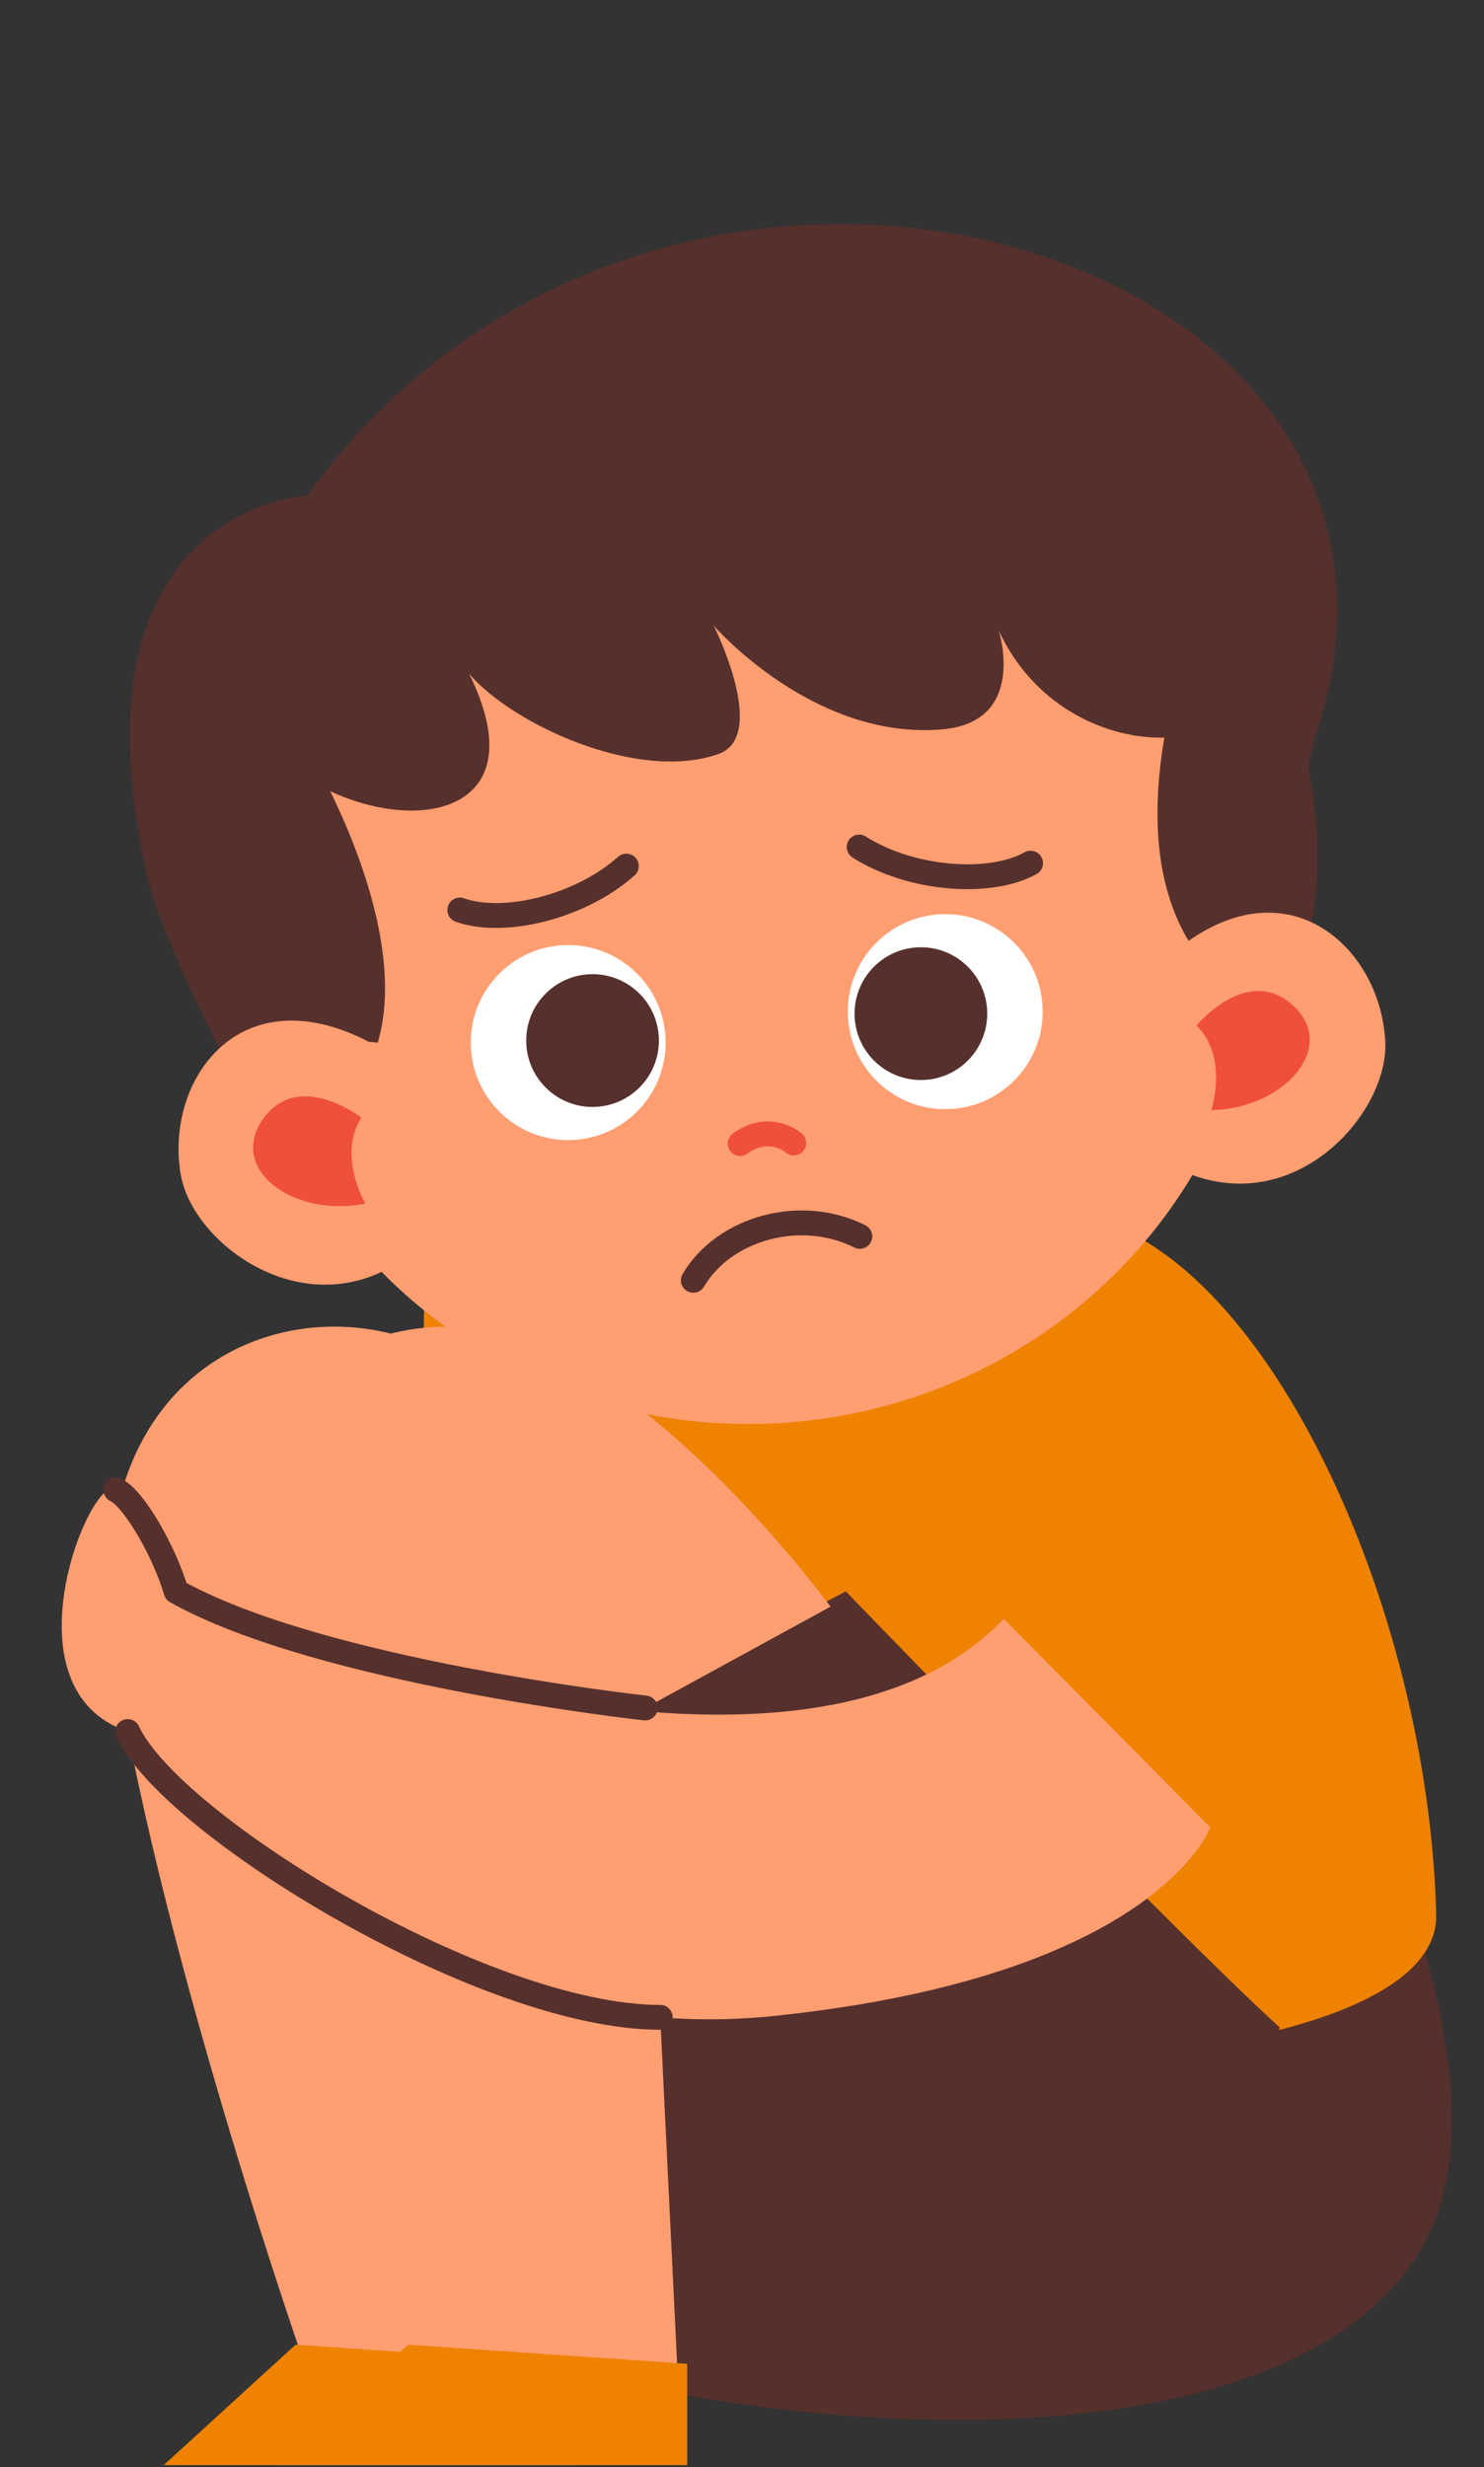 <?xml version="1.0" encoding="UTF-8"?>
<!DOCTYPE svg PUBLIC '-//W3C//DTD SVG 1.0//EN'
          'http://www.w3.org/TR/2001/REC-SVG-20010904/DTD/svg10.dtd'>
<svg data-name="Layer 2" height="1290.3" preserveAspectRatio="xMidYMid meet" version="1.0" viewBox="-32.3 -117.2 776.7 1290.3" width="776.7" xmlns="http://www.w3.org/2000/svg" xmlns:xlink="http://www.w3.org/1999/xlink" zoomAndPan="magnify"
><rect x="-32.3" y="-117.2" width="776.7" height="1290.3" fill="#333333" stroke="none"/><g data-name="Layer 1"
  ><g
    ><g id="change1_1"
      ><path d="M381.38,755.09s-108-128.08-185-166S3.19,598.09,28.38,754.09s100,369,100,369l135,2-21-289,139-81Z" fill="#ff9e71"
      /></g
      ><g id="change2_1"
      ><path d="M268.38 1119.09L268.38 1172.09 53.38 1172.09 122.38 1109.09 268.38 1119.09z" fill="#ef8200"
      /></g
      ><g id="change3_3"
      ><path d="M723.38,1029.09c-33.59,139.14-305,144-508,79l33.32-264.08,429.68-30.92s66,129,45,216Z" fill="#56302c"
      /></g
      ><g id="change2_2"
      ><path d="M305.38,497.09s-61.65,2.26-104,32c-39.59,27.8,35.65,289.08,0,349,0,107,518,114,518,7-2.89-131.85-61-281-135-341-65.49-53.1-171-47-171-47h-108Z" fill="#ef8200"
      /></g
      ><g id="change3_4"
      ><path d="M637.38,943.09c-9,96-328,109-328,109l-69.3-160.07-30.7-70.93,201-106s25.98,26.9,61.03,62.77c54.62,55.89,131.25,133.56,165.97,165.23Z" fill="#56302c"
      /></g
      ><g id="change1_2"
      ><path d="M402.38,723.09s-70-96.08-147-134-193.2,9-168,165,100,369,100,369l135,2-17-349,97-53Z" fill="#ff9e71"
      /></g
      ><g id="change2_3"
      ><path d="M327.38 1119.09L327.38 1172.09 112.38 1172.09 181.38 1109.09 327.38 1119.09z" fill="#ef8200"
      /></g
      ><g id="change1_3"
      ><path d="M493.04,729.41c-114.66,120.69-433.2-14.31-433.2-14.31l-25.32,73.32s138.86,169.68,338.86,148.68c200-21,227.77-98.59,227.77-98.59l-108.11-109.1Z" fill="#ff9e71"
      /></g
      ><g id="change1_4"
      ><path d="M59.84,715.09s-19.46-42-31.46-53c-12-11-60.72,103.63,6.14,126.32s25.32-73.32,25.32-73.32Z" fill="#ff9e71"
      /></g
      ><path d="M305.38,776.09s-169.58-18.5-245.54-61c-5.96-20.5-21.96-48.5-31.46-53" fill="none" stroke="#56302c" stroke-linecap="round" stroke-linejoin="round" stroke-width="13"
      /><path d="M313.26,937.88c-92.38,0-256.1-100.65-278.74-149.47" fill="none" stroke="#56302c" stroke-linecap="round" stroke-linejoin="round" stroke-width="13"
      /><g
      ><g id="change3_5"
        ><path d="M653.5,428.1c5.09-63.25-9.48-123.86,2.91-161.12C741.64,10.71,316.2-117.18,128.51,141.98c0,0-127.48,5.85-83.63,199.38,9.83,43.39,67.48,146.48,67.48,146.48l541.14-59.74Z" fill="#56302c"
        /></g
        ><g id="change1_5"
        ><ellipse cx="361.12" cy="368.5" fill="#ff9e71" rx="267" ry="259" transform="rotate(-6.3 361.1 368.442)"
        /></g
        ><g id="change3_6"
        ><path d="M577.1,268.52c-21.53,126.87,61.01,143.93,61.01,143.93,0,0,32.16-49.78,13.03-133.76-19.13-83.98-137.51-226.79-328.59-189.63C131.47,126.23,47.95,344.9,108.47,479.98c105.7-29.87,43.86-158.98,32.07-183.39,48.79,22.78,107.66,9.24,72.71-61.35,23.48,27.06,88.75,56.6,130.39,41.95,26.68-9.39-2.38-67.14-2.38-67.14,0,0,52.21,60.13,119.67,54.2,44.84-3.94,29.52-51.55,29.52-51.55,19.74,42.09,59.59,56.8,86.65,55.83Z" fill="#56302c"
        /></g
        ><g
        ><g id="change1_6"
          ><path d="M581.52,381.23c58.59-49.17,108.85-3.52,111.22,46.44,2.06,43.55-65.28,112.9-136.56,47.1-71.29-65.8,25.34-93.55,25.34-93.55Z" fill="#ff9e71"
          /></g
          ><g id="change4_1"
          ><path d="M593.94,419.13c16.86,16.53,7.75,44.28,7.75,44.28,38.57-.91,66.51-33.26,42.64-54.86-23.87-21.61-50.39,10.58-50.39,10.58Z" fill="#ef503a"
          /></g
          ><g id="change1_7"
          ><path d="M160.73,427.68c-67.91-35.21-107,20.31-98.41,69.58,7.48,42.95,88.33,95.94,143.55,16.18,55.22-79.76-45.14-85.77-45.14-85.77Z" fill="#ff9e71"
          /></g
          ><g id="change4_2"
          ><path d="M156.88,467.38c-12.85,19.81,2.09,44.91,2.09,44.91-37.84,7.52-72.16-17.95-53.58-44.24,18.58-26.29,51.49-.67,51.49-.67Z" fill="#ef503a"
          /></g
        ></g
      ></g
      ><g
      ><g id="change5_1"
        ><circle cx="265.08" cy="428.07" fill="#fff" r="51"
        /></g
        ><g id="change3_1"
        ><circle cx="277.83" cy="427.02" fill="#56302c" r="34.72"
        /></g
        ><path d="M295.51,335.77c-23.36,20.98-63.66,31.3-87.16,22.96" fill="none" stroke="#56302c" stroke-linecap="round" stroke-linejoin="round" stroke-width="13"
        /><path d="M417.36,325.79c26.47,16.89,67.9,20.52,89.73,8.46" fill="none" stroke="#56302c" stroke-linecap="round" stroke-linejoin="round" stroke-width="13"
        /><path d="M417.73,529.44c-30.83-15.51-70.97-4.42-87.16,22.96" fill="none" stroke="#56302c" stroke-linecap="round" stroke-linejoin="round" stroke-width="13"
        /><g id="change5_2"
        ><circle cx="462.42" cy="411.9" fill="#fff" r="51"
        /></g
        ><g id="change3_2"
        ><circle cx="449.68" cy="412.94" fill="#56302c" r="34.72"
        /></g
        ><path d="M355.06,480.9c12.3-9.03,23.76-3.95,28.07-.29" fill="none" stroke="#ef503a" stroke-linecap="round" stroke-linejoin="round" stroke-width="13"
      /></g
    ></g
  ></g
></svg
>
